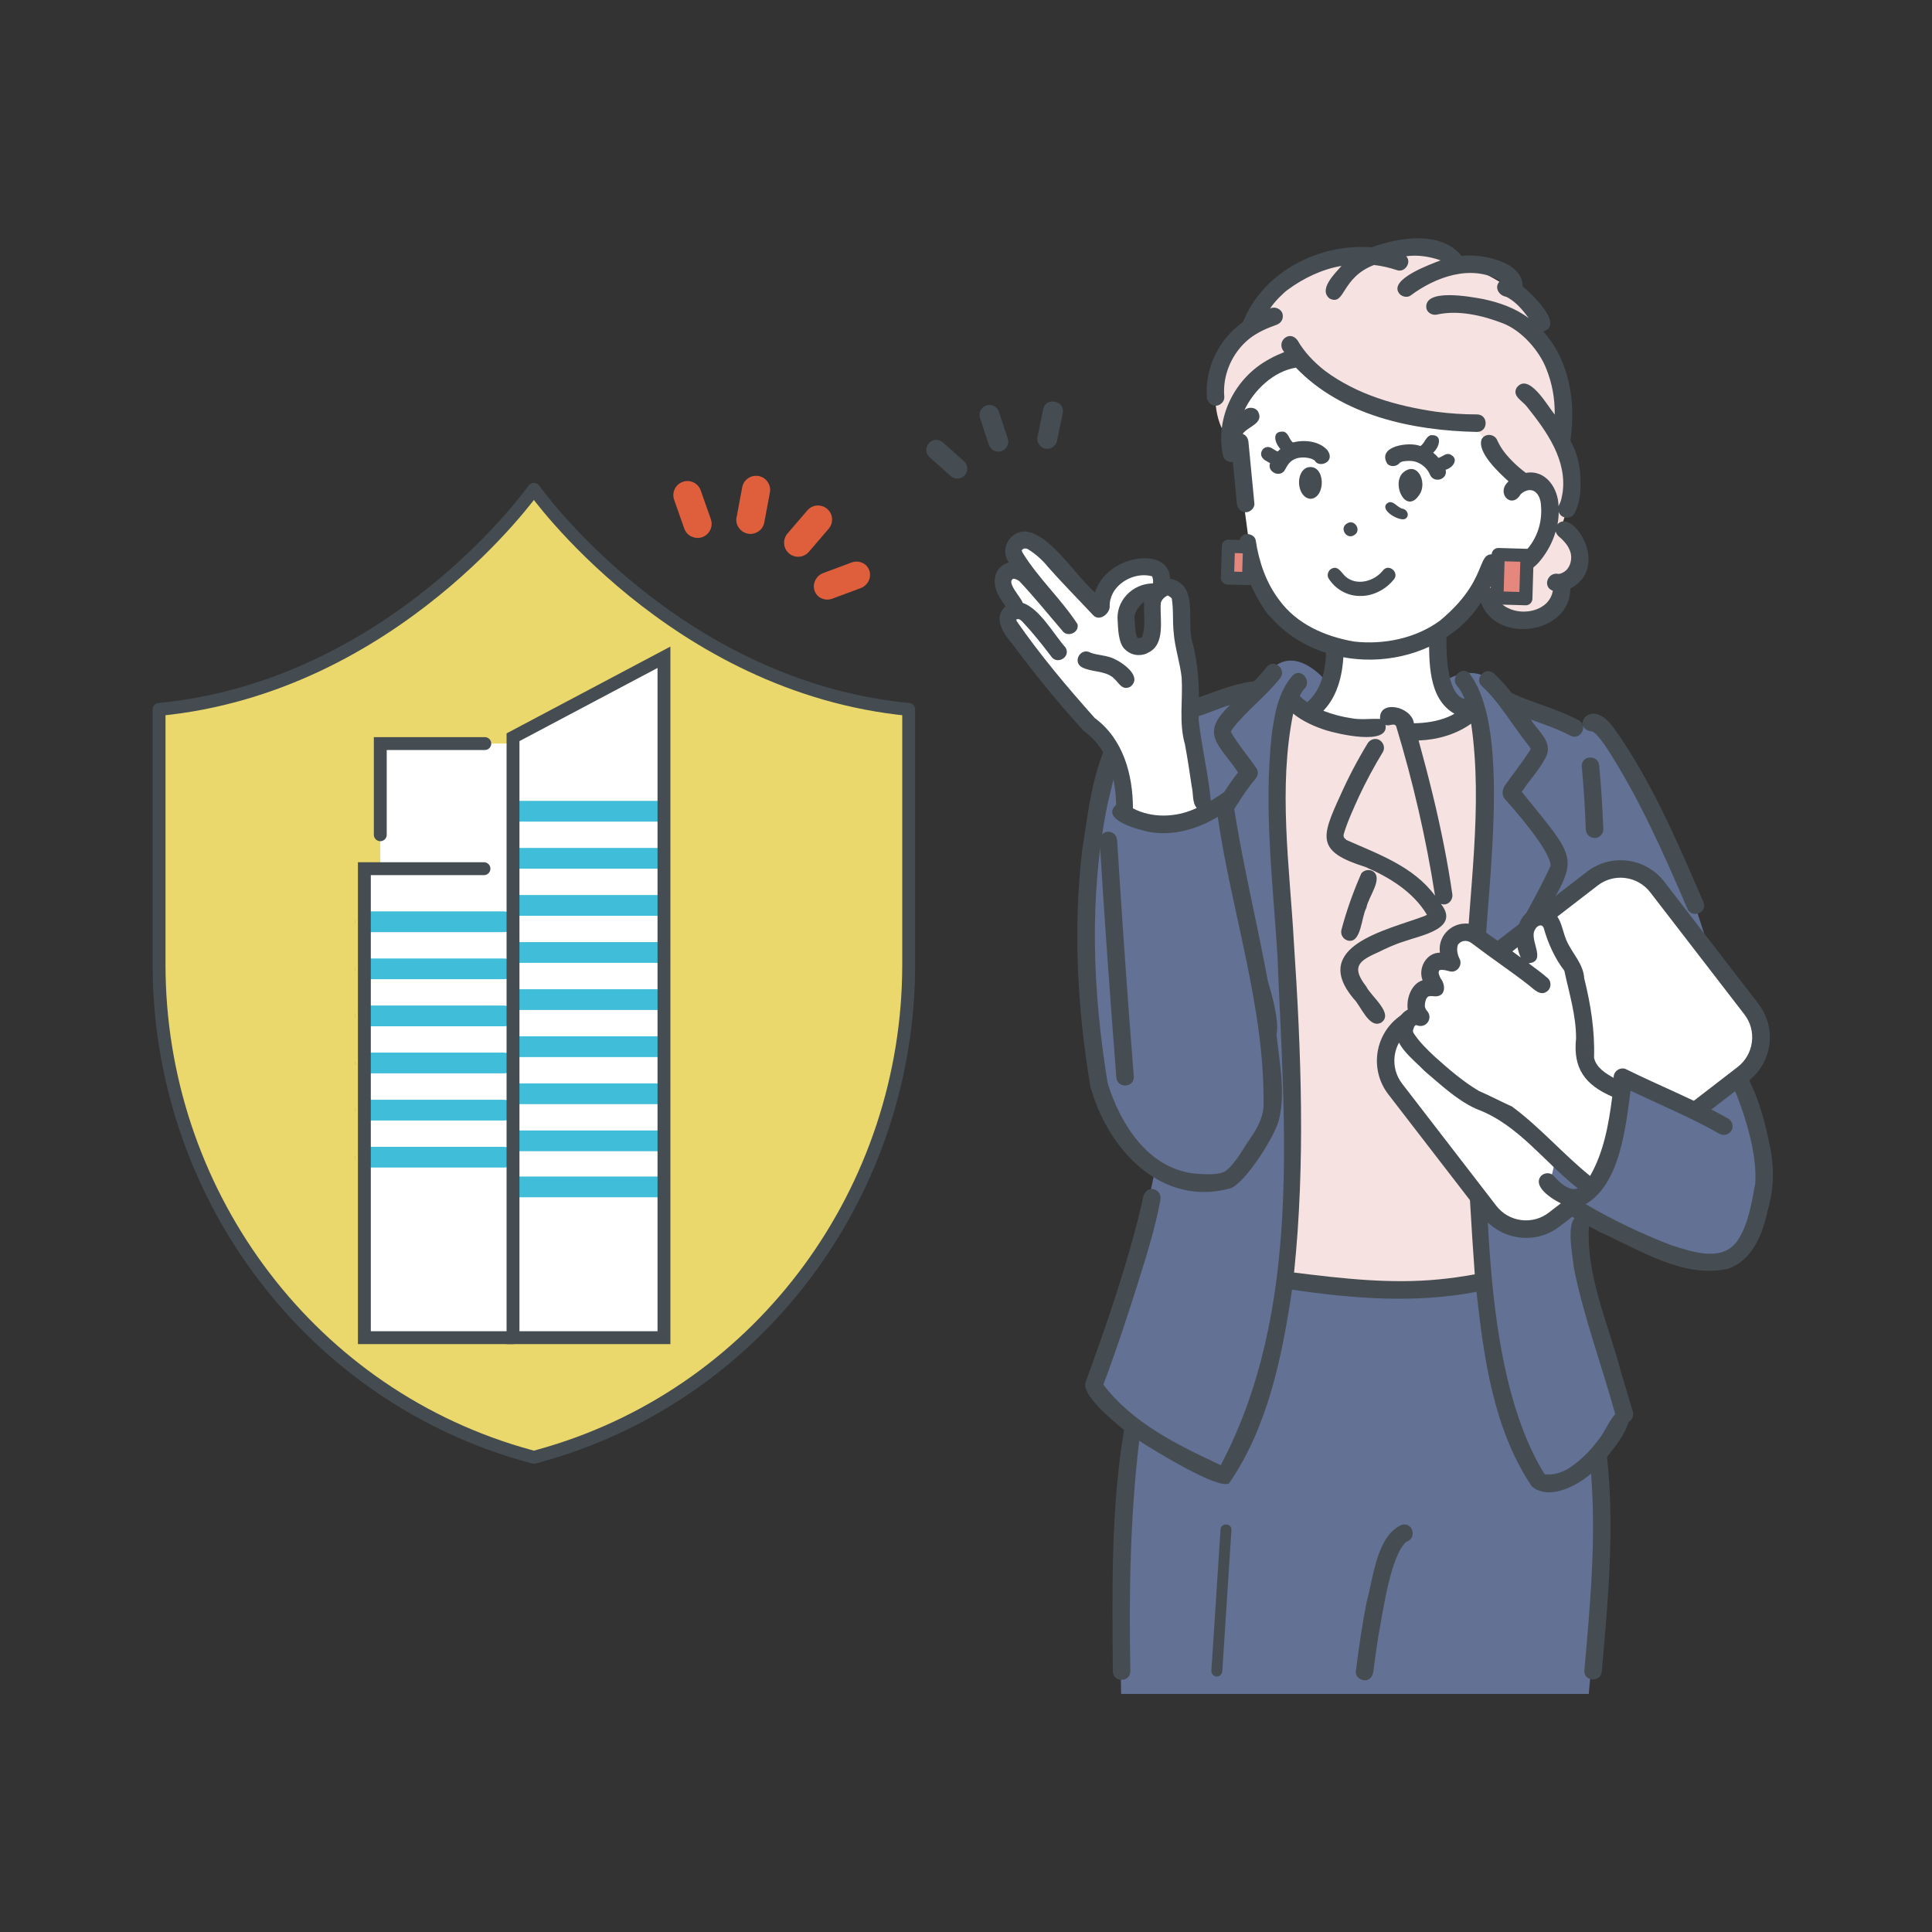 <?xml version="1.0" encoding="UTF-8"?>
<svg id="_レイヤー_1" data-name="レイヤー 1" xmlns="http://www.w3.org/2000/svg" viewBox="0 0 300 300">
  <rect x="0" y="0" width="300" height="300" fill="#333333" stroke="none"/>
  <defs>
    <style>
      .cls-1 {
        fill: #ead86c;
        stroke: #444c51;
        stroke-linejoin: round;
      }

      .cls-1, .cls-2 {
        stroke-linecap: round;
      }

      .cls-1, .cls-2, .cls-3 {
        stroke-width: 2px;
      }

      .cls-4 {
        fill: #40bdd8;
      }

      .cls-5 {
        fill: #fff;
      }

      .cls-6 {
        fill: #e6877e;
      }

      .cls-7 {
        fill: #454d52;
      }

      .cls-2, .cls-3 {
        fill: none;
        stroke: #454d52;
        stroke-miterlimit: 10;
      }

      .cls-8 {
        fill: #627194;
      }

      .cls-9 {
        fill: #f6e2e0;
      }

      .cls-10 {
        fill: #df5f3c;
      }
    </style>
  </defs>
  <g id="group">
    <g>
      <path class="cls-8" d="M246.7,263.03h-72.61c-.35-13.77-.14-28.75,1.56-40.25,4.2-28.48,5.49-26.9,5.49-26.9l59.82.3s8.41,27.04,7.96,38.63c-.24,6.33-1.3,18.48-2.22,28.22Z"/>
      <path class="cls-9" d="M199.95,108.95s3.34,3.44,13.89,3.71c0,0,2.81-3.31,5.19.38,0,0,3.97.27,10.25-3.19,0,0,2.54,6.2,1.76,14.02-.78,7.82-.58,74.82-.58,74.82,0,0-15.6,3.81-30.51,0,0,0,1.42-21.08.73-35.18-.7-14.1-3.35-48.09-.73-54.56Z"/>
      <g>
        <path class="cls-8" d="M223.26,106.38s4.98-3.87,8.41-.51l2.52,2.97,10.29,4.19,4.27-.84s13.46,21.96,14.5,28.4c.3,1.85,9.35,26.04,7.31,31.97-5.21,15.17-25.17,16.53-25.17,16.53l-.12,4.67,6.95,25.86s-6.56,13.35-12.88,10.59c0,0-8.87-11.97-8.89-31.52,0,0-2.55-37.33-1.48-47.34,1.07-10.01,2.88-36.38.3-41.5,0,0-4.04.5-6.01-3.46Z"/>
        <path class="cls-8" d="M205.61,105.44s-4.65-5.5-8.43-1.25l-2.39,2.91-14.86,3.83s.05-.73-4.05.81c-7.74,2.9-7.23,40.34-7.23,40.34,0,0,.38,12.95,2.36,17.86,1.98,4.91,8.2,12.37,8.2,12.37,0,0-2.38,13.03-9.42,32.84,0,0,5.69,8.96,20,13.63,0,0,8.79-13.62,9.46-31.61.67-17.99.33-42.73.33-42.73,0,0-2.77-38.17-1.13-43.28,0,0,6.54-1.04,7.15-5.72Z"/>
      </g>
      <path class="cls-5" d="M191.62,66.84l2.61,19.53s.37,9.68,13.03,14.56c0,0-.42,5.59-4.13,9.73,0,0,2.97,2.3,8.51,2.37,1.25.01,2.71-1.82,4.21-1.86,1.47-.04,2.63,2.01,4.29,2.2,2.29.26,5.32-.84,7.98-2.42,0,0-5.6-1.83-4.88-12.4,0,0,7.17-4.51,8.44-10.45,0,0,7.27,2.41,8.7-6.7,1.43-9.11-3.76-6.4-3.76-6.4l1.01-8.16s-9.18-17.57-26.42-16.72c-17.25.84-19.58,16.72-19.58,16.72Z"/>
      <path class="cls-9" d="M212.33,39.69s8.53-3.84,14.4.84c0,0,5.01,2.36,8.4,4.65.36.24,4.49,3.03,3.82,6.2,0,0,5.35,6.85,3.84,15.61,0,0,2.91,6.08,1.12,10.09l-1.42,4.69s4.75,2.33,2.86,5.75c-1.9,3.42-3.15,2.96-3.15,2.96,0,0,0,8.35-8.44,5.24,0,0-2.02-1.44-3.55-4.11,0,0,8.34-3.51,10.16-9.43,0,0,1.54-7.95-4.2-7.19l-7.11-8.59s-18.98-.58-27.26-10.43c0,0-5.9,1.05-8.84,5.41,0,0-1.69,7.62-1.83,7.24-.14-.38-2.57-2.21-2.42-7.76s5.54-10.43,5.54-10.43c0,0,4.73-11.91,18.07-10.74Z"/>
    </g>
    <g>
      <g>
        <path class="cls-7" d="M203.69,71.26s-.04-.02-.06-.03c.02,0,.03.02.06.03Z"/>
        <path class="cls-7" d="M197.22,71.91c-.52,1.39,1.6,2.36,2.31,1.04.15-.3.32-.58.51-.85.81-1.13,2.36-1.27,3.6-.86,0,0-.02-.01-.02-.02.04.04.18.07.08.05.16.08.36.14.47.27.63,1.18,3.29.21,1.94-1.65-1.31-1.43-3.57-1.64-5.36-1.19-.59-.47-.64-1.45-1.42-1.67-1.92-.17-1.41,1.74-.51,2.69-.15.12-.29.25-.42.39-.6-.22-1.1-.87-1.8-.66-.55.13-.9.77-.74,1.31.19.62.86.86,1.37,1.16ZM201.65,71.08s.02,0,.03,0c.14-.03.05,0-.03,0ZM201.62,71.08s.02,0,.03,0c-.01,0-.02,0-.03,0ZM200.01,72.12s-.03.04,0,0h0Z"/>
        <path class="cls-7" d="M203.02,72.58c2.83-.67,2.93,4.74.48,4.88-2.13-.17-2.44-4.19-.48-4.88Z"/>
        <path class="cls-7" d="M221.98,73.55c-.52-1.07-1.57-1.82-2.74-1.98.07,0,.15.03.01.02-.46-.07-1.46.02-1.65.13.16,0,0,0-.08.04-.05.03-.11.07-.16.1-.45.6-1.43.71-1.95.14-1.64-2.74,3.4-3.46,5.15-2.74.67-.43.81-1.42,1.58-1.68,1.95-.18,1.4,1.83.4,2.71.3.24.58.51.83.81.59-.17,1.09-.76,1.74-.57,1.52.63.58,2.09-.63,2.41.38,1.6-1.98,2.2-2.48.64.11.26,0,.03-.02-.03Z"/>
        <path class="cls-7" d="M220.42,76.79c-2.05,3.18-4.33-1.41-2.67-3.29,2.26-2.16,3.97,1.37,2.67,3.29Z"/>
        <path class="cls-7" d="M210.28,83.09c-1.18.79-2.36-1.09-1.13-1.8,1.18-.79,2.36,1.09,1.13,1.8Z"/>
        <path class="cls-7" d="M236.12,76.72s-.02.04-.03.05c.01-.02.02-.04.03-.05Z"/>
        <path class="cls-7" d="M234.04,86.71s-.03,0-.05,0c.3-.02.18.05.05,0Z"/>
        <path class="cls-7" d="M236.31,86.09s.06-.05.07-.06c-.02.02-.05.04-.07.06Z"/>
        <path class="cls-7" d="M234.84,86.72s-.02,0-.04,0c.25-.09.18,0,.04,0Z"/>
        <path class="cls-7" d="M197.11,55.75c.74-.42,1.52-.76,2.31-1.08-1.41-1.56.82-3.56,2.07-1.81,1.05,1.84,2.55,3.38,4.2,4.68,4.99,3.74,11.19,5.51,17.29,6.39,2.11.28,4.24.42,6.38.42,1.77.02,1.77,2.69,0,2.72-9.98-.19-20.99-2.52-28.13-9.98-3.46.56-6.51,3.47-8,6.6.63-.57,1.74-.49,2.16.29.87,1.77-1.63,2.25-2.43,3.39.52.19.84.66.9,1.26.31,3.18.61,6.36.92,9.55.07.71-.67,1.39-1.36,1.36-.79-.04-1.29-.6-1.36-1.36-.21-2.15-.41-4.3-.62-6.44-.64.07-1.39-.28-1.52-.97-1.3-5.96,1.86-12.16,7.18-15.01Z"/>
        <path class="cls-7" d="M187.39,61.64c.06.76.58,1.32,1.36,1.36.7.03,1.41-.65,1.36-1.36-.31-3.44,1.21-6.91,3.93-9.08,1.27-.98,2.72-1.61,4.17-2.12.72-.26,1.12-.91.95-1.67-.19-.81-1.22-1.26-1.94-.85.59-1.01,2.21-2.57,2.73-2.92,2.45-1.81,5.37-3.21,8.36-3.71-.99,1.15-3.66,3.66-1.83,5.08,2.44,1.16,1.72-3.23,6.87-5.22,1.19.13,2.33.39,3.61.81,1.21.4,2.29-1.26,1.39-2.17,1.79-.25,3.65.04,5.35.64-1.56.6-7.81,2.84-6.54,4.98.32.61,1.28.9,1.86.49,3.88-2.9,9.42-4.92,13.95-2.3-1.06.91-.27,2.33.97,2.49-.03,0-.05-.02-.07-.02,1.46.73,2.56,2.03,3.5,3.33-2.06-1.57-4.59-2.44-7.1-2.97-1.84-.33-9.26-1.75-8.78,1.46.17.73.98,1.12,1.67.95,3.31-.73,7.03.14,10.18,1.35,3.08,1.19,5.73,4.4,6.76,7.05.93,2.32,1.34,4.59,1.32,7.14-1.1-1.32-4.05-6.65-5.91-4.18-.76,1.32.92,2.05,1.58,2.94,3.08,3.84,6.35,8.38,5.52,13.57,0-.02,0-.03,0-.04-.08.48-.17.95-.35,1.4,0-.03-.22.45-.25.55-.03-2.76-1.97-5.75-5.07-5.19-1.26-.93-2.42-2.04-3.38-3.26.12.16.14.18.05.06-.43-.56-.81-1.18-1.1-1.82-.38-1.03-1.88-1.21-2.43-.22-.8,2.02,2.76,5.28,4.17,6.56-2.03,1.77.43,4.38,1.84,2.06-.09.11.04-.06.06-.1-.01.02-.02.03-.03.05.05-.04.24-.21.2-.19,1.71-1.23,2.88.15,2.96,1.87.28,2.91-.78,5.69-2.89,7.62.09-.07-.05.05-.09.08,0,0,.01-.01.02-.02-.45.34-.97.58-1.54.65.01,0,.02-.01.03-.02-.29.02-.57,0-.86-.02.02,0,.03,0,.04,0-5.89-2.45-1.39,2.17-10.39,9.64-3.77,2.77-8.75,3.77-13.34,3.25-4.46-.78-8.86-2.67-11.6-6.42-2.06-2.69-3.17-5.97-3.67-9.29-.12-.75-1.02-1.1-1.67-.95-3.09.89,2.3,11.53,4.02,12.89,8.47,9.64,25.63,8.53,32.63-2.3,2.27,6.52,13.88,4.98,13.87-2.16,6.36-3.32.31-12.57-1.99-9.98.12-.63.18-1.28.19-1.93.31,1.08,1.91,1.23,2.44.24.89-1.62,1.02-3.63.93-5.44-.05-2.05-.56-4.07-1.56-5.86.88-5.89-.11-12.42-4.22-16.95,3.35-1.01-1.88-5.93-3.2-7.01.07-3.87-6.49-5.12-9.46-4.71-3.24-3.97-9.72-2.9-14-1.34-8.17-.65-16.86,3.81-19.96,11.6-3.7,2.59-5.95,7.14-5.6,11.66ZM237.49,76.07c.06,0,.07,0,0,0h0ZM236.8,76.25c.06-.02.12-.04,0,0h0ZM235.63,86.51c-.05.03-.1.05-.14.05,0,0,.09-.03.14-.05ZM241.57,82.55c.1.34.33.65.62.87.25.16,1.2,1.14,1.43,1.75.73,1.32.23,2.94-.61,3.53-.28.21-.67.4-1,.42-1.68-.37-2.56,2-.89,2.61-.52,3.09-4.53,3.95-6.99,2.67-2.08-.92-1.13-2.81-2.76-3.13.39-.72.74-1.45,1.05-2.2,2.44.97,5.21-.04,6.79-2.07,1.08-1.33,1.88-2.84,2.35-4.46ZM242.58,73.06c0,.07.02.2,0,0h0Z"/>
        <path class="cls-7" d="M242.62,76.64c0-.09.01-.12.01-.1,0,.03,0,.07-.01.1Z"/>
        <path class="cls-7" d="M233.87,46.05c-.12-.04-.16-.06-.15-.05.05.02.1.03.15.05Z"/>
        <path class="cls-7" d="M218.2,80.57c-.84.44-3.97-1.29-2.86-2.37.87-.75,1.57.57,2.4.78.79.11,1.22,1.13.46,1.59Z"/>
        <path class="cls-7" d="M216.37,90.06c1.01-1.02-.58-2.59-1.56-1.56-1.32,1.74-4.09,2.56-5.86,1.04-.66-.57-1.18-1.82-2.23-1.21-.49.28-.74,1.02-.4,1.51,1.04,1.65,2.87,2.7,4.83,2.7,1.96.06,3.98-.96,5.21-2.48ZM210.7,90.3s-.04,0,0,0h0Z"/>
      </g>
      <g>
        <rect class="cls-6" x="232.54" y="86.18" width="4.48" height="6.73" transform="translate(466.8 186.03) rotate(-178.29)"/>
        <path class="cls-7" d="M236.9,93.99l-4.48-.13c-.56-.02-1.01-.49-.99-1.05l.2-6.73c0-.27.12-.53.32-.71.2-.19.46-.28.73-.28l4.48.13c.27,0,.53.12.71.32s.28.46.28.73l-.2,6.73c-.02.55-.47.99-1.02.99-.01,0-.02,0-.03,0ZM233.63,87.16l-.14,4.69,2.44.07.14-4.69-2.45-.07Z"/>
      </g>
      <g>
        <rect class="cls-6" x="190.67" y="84.88" width="3.28" height="4.92" transform="translate(381.94 180.36) rotate(-178.29)"/>
        <path class="cls-7" d="M193.85,90.86l-3.28-.1c-.56-.02-1.01-.49-.99-1.05l.15-4.92c0-.27.12-.53.32-.71s.46-.29.73-.28l3.28.1c.56.02,1.01.49.99,1.05l-.15,4.92c0,.27-.12.53-.32.71-.19.18-.44.28-.7.28,0,0-.02,0-.03,0ZM191.74,85.88l-.09,2.88,1.24.04.09-2.88-1.24-.04Z"/>
      </g>
      <g>
        <path class="cls-7" d="M212.23,248.69c1.03-3.71,1.53-10.22,5.44-11.92,1.71-.47,2.42,2.1.72,2.62-2.46,2.11-3.63,10.79-4.35,14.6-.3,1.91-.55,3.7-.79,5.57-.09.7-.56,1.39-1.36,1.36-.66-.03-1.45-.6-1.36-1.36.45-3.63.98-7.27,1.69-10.86Z"/>
        <path class="cls-7" d="M211.31,135.77c.29-.65,1.29-.85,1.86-.49,1.71,1.09-.74,4.03-1,5.69-.8,1.38-.76,5.64-2.92,5.07-.71-.23-1.14-.94-.95-1.67.78-2.94,1.8-5.81,3.02-8.6Z"/>
        <path class="cls-7" d="M247.33,113.61s-.02,0-.04,0c0,0,0,0,.01,0,0,0,.02,0,.02.01Z"/>
        <path class="cls-7" d="M249.14,115.62c-.54-.72-1.07-1.5-1.81-2.01.02,0,.02,0,0-.02,0,0-.02,0-.03,0-.03-.02-.16-.08-.14-.08-.03-.02-.06-.03-.08-.05.1.08.16.12.21.13-3.57-.32-.36-5.75,3.35-.48,5.9,8.29,9.9,17.81,13.93,27.11.47,1.7-2.09,2.42-2.62.72-3.74-8.68-7.6-17.43-12.81-25.33Z"/>
        <path class="cls-7" d="M174.55,222.03c-2.08,12.3-1.84,25.02-1.75,37.49.04,1.78,2.7,1.76,2.72,0-.22-11.94-.05-23.93,1.38-35.8,2.03,1.32,12.18,7.62,13.94,6.62,6.03-8.73,8.25-19.72,9.79-30.08,9.47,1.39,19.17,2.16,28.64.33,1.15,10.39,2.65,21.35,8.59,30.22,2.63,2.21,6.96-.03,9.2-1.99.8,10.22-.14,20.46-1.05,30.64,0,1.77,2.67,1.77,2.72,0,.99-11.03,1.99-22.16.81-33.21,1.27-1.67,2.73-3.42,3.35-5.44.54-.29.84-.98.67-1.56-.64-2.16-1.29-4.31-1.93-6.47-1.96-7.44-5.42-14.81-4.89-22.64.07-.76-.68-1.33-1.36-1.36-2.54.01-1.13,6.43-.99,8.12,1.56,7.7,4.33,15.11,6.42,22.68-1.13,1.28-1.72,3.04-2.89,4.35-1.29,1.77-3.69,3.95-5.28,4.56-.89.37-1.84.55-2.8.43-10.4-16.9-8.69-47.18-9.68-67.04.38,1.49,2.69,1.2,2.67-.34.03-1.48.2-2.96.52-4.41.89-4.18,2.73-8.08,4.75-11.82,6.96-12.71,7.81-10.46-1.8-22.35,1.28-1.99,3.07-3.73,3.97-5.93.54-2.17-1.56-3.61-2.56-5.3,2.05.76,4.15,1.45,6.09,2.48,1.55.86,2.89-1.44,1.37-2.35-2.98-1.58-6.26-2.48-9.37-3.77-.36-.15-.71-.33-1.07-.47-.83-1.07-1.72-2.09-2.72-3.01-1.25-1.24-3.18.7-1.92,1.92.99.9,1.88,1.94,2.69,2.99,1.54,2.02,2.92,4.16,4.5,6.15,0,0,.13.18.14.18.12.2.32.36.2.61-1.22,1.88-2.65,3.68-3.95,5.53-.38.64-.55,1.51.03,2.11,1.75,1.95,7.01,7.99,7.08,10.33-3.85,8.52-10.17,16.46-10.61,26.19-.92-13.93,5.76-45.81-1.98-56.02-1.17-1.31-3.08.62-1.92,1.92.5.58.86,1.28,1.16,1.99-.16-.03-.37-.06-.46-.14.48.22-.25-.13-.32-.21-.11-.05-.75-.8-.42-.4-.89-1.14-1.16-2.7-1.4-4.1-.22-1.69-.25-3.42-.22-5.12-.03-1.77-2.69-1.77-2.72,0,.03,4.17-.17,9.94,3.96,12.29-.3.17-.69.36-.99.49-1.68.7-3.5.96-5.31.99-.35-2.65-5.49-3.72-5.25-.67-1.44-.08-3.01.17-4.44-.11-1.5-.22-2.97-.61-4.37-1.16,2.39-2.49,3.09-6.08,3.15-9.43.02-.76-.64-1.33-1.36-1.36-.74-.03-1.34.65-1.36,1.36-.04,2.9-.63,6.11-2.94,8.09-.43-.28-.81-.6-1.16-.97.19-.37.41-.76.68-1.07.02-.02,0,0-.11.12,1.51-1.21-.33-3.6-1.7-2.18-2.22,2.52-2.8,6.05-3.23,9.27-1.23,11.35.18,22.78.9,34.12,1.04,26.35,3.9,55.06-8.8,79.19-6.65-3.1-13.71-6.53-18.23-12.51,1.96-5.21,3.71-10.51,5.38-15.82,1.32-4.21,2.67-8.47,3.47-12.82.14-.75-.2-1.43-.95-1.67-1.28-.34-1.79.91-1.87,1.95-2.23,9.51-5.43,18.79-8.78,27.96-.76,2.02,4.48,6.21,5.98,7.45ZM204.96,106.23s.01-.03,0,0h0ZM200.94,197.62c1.77-17.05,1.11-34.28-.03-51.36-.66-11.72-2.45-23.84-.11-35.45,1.5,1.21,3.35,2.03,5.15,2.6,1.7.53,9.81,2.46,9.19-.86.52.3,1.25-.34,1.64.17,2.62,8.62,4.66,17.45,6.05,26.36-3.38-4.57-8.84-6.46-13.81-8.67.13.08-.3-.36-.23-.22-.13-.17-.18-.36-.16-.57.44-1.65,1.55-4.11,2.43-6.03,1.1-2.33,2.32-4.6,3.66-6.8.4-.65.12-1.47-.49-1.86-.62-.4-1.49-.12-1.86.49-1.6,2.63-3.03,5.36-4.28,8.17-2.98,6.49-3.68,8.65,3.92,11.03,3.72,1.59,7.44,3.87,9.57,7.43-.11.07-.4.19-.47.22-5.72,2.15-17.75,4.62-10.94,12.79,1.14,1.08,2.39,4.7,4.27,3.75,2.1-1.37-1.58-4.13-2.28-5.61-2.27-2.94-1.36-3.93,1.73-5.28,1.36-.67,2.73-1.31,4.18-1.75,2.57-.94,8.73-1.96,5.67-5.82,1.07.4,1.97-.6,1.76-1.62-.35-2.38-.76-4.76-1.22-7.12-1.09-5.6-2.48-11.13-4-16.63,2.89-.1,5.81-.93,8.16-2.61,1.9,13.03-.42,26.2-.84,39.25-.45,15.42.3,30.88,1.4,46.26-1.9.34-3.66.6-5.56.78-7.54.74-15.02-.13-22.5-1.06ZM222.07,141.76s0,0,0,0c.02,0,.03-.01.05-.01-.02,0-.03.01-.05.02ZM221.95,141.84s.06-.06.13-.08c0,0,0,0,0,0-.04.02-.08.04-.12.08ZM222.1,141.73c.04-.06.03-.04,0,0h0ZM211.12,149.71s.02-.04.05-.07c-.02.02-.03.04-.05.07Z"/>
        <path class="cls-7" d="M248.33,118.95c.3,3.27.51,6.54.63,9.82.03.71-.64,1.39-1.36,1.36-.76-.03-1.33-.6-1.36-1.36-.12-3.28-.33-6.55-.63-9.82,0-1.77,2.66-1.77,2.72,0Z"/>
        <path class="cls-7" d="M189.52,237.54c0-1.09,1.71-1.1,1.7,0-.47,7.31-.94,14.63-1.42,21.94-.03.46-.37.85-.85.85-.44,0-.88-.39-.85-.85.47-7.31.94-14.63,1.42-21.94Z"/>
        <path class="cls-7" d="M169.38,168.95c.48,1.72,3.05.97,2.62-.72-2.34-14.33-2.94-28.96-.04-43.28,1.15-4.57,1.89-10.03,5.87-13.05-.05.04.46-.09.39-.11.27-.04.54.02.77.19.73.49,1.78-.02,2-.81.44,2.58,8.21-1.34,10-1.67-4.85,4.55-1.59,6.14,1.26,10.45-1.77,2.16-3.12,4.67-4.48,7.09-.95,1.96-2.61,3.7-2.83,5.93.38,3.9,3.56,7.31,5.15,10.85,2.45,4.51,4.7,9.24,5.35,14.38.28,1.28-.37,3.53,1.51,3.66,3.16.08-.06-9.55-.69-11.3-1.63-4.3-3.91-8.31-6.16-12.31-.84-1.61-1.98-3.12-2.45-4.89-.01-.17-.02-.34,0-.47,2.17-4.17,4.42-8.48,7.43-12.13.27-.43.33-1.02.04-1.42-1.28-1.93-2.89-3.7-4-5.72-.01-.04.37-.6.29-.49,2.17-2.81,5.07-4.93,7.28-7.72,1.21-1.3-.68-3.18-1.92-1.92-.64.8-1.32,1.56-2.04,2.29-4.42.52-8.45,2.88-12.83,3.69-.51.1-.84.54-.94,1.02-.3-1.03-1.54-1.4-2.51-1.43-2.31-.05-3.71,1.79-4.92,3.47-3.81,5.68-4.44,12.94-5.5,19.56-1.42,12.26-.73,24.71,1.32,36.86ZM195.41,157.95c0,.07,0,.04,0,0h0ZM194.1,121.96c.04-.05.12-.15,0,0h0ZM171.25,163.41s0-.04,0,0h0Z"/>
      </g>
    </g>
    <g>
      <path class="cls-5" d="M256.3,136.35s-4.48-2.75-7.17-1.18c-2.7,1.57-29.84,22.48-29.84,22.48,0,0-6.83,4.79-2.54,11.36,4.29,6.57,16.86,21.33,16.86,21.33,0,0,2.15,1.84,5.79-.13,3.65-1.96,31.91-24.63,31.91-24.63,0,0,4.53-3.96-.24-10.25-4.77-6.3-14.77-18.97-14.77-18.97Z"/>
      <path class="cls-7" d="M235.87,192.14c-2.26-.29-4.28-1.45-5.67-3.25l-14.62-18.96c-2.88-3.73-2.18-9.1,1.55-11.98l29.31-22.6c3.73-2.88,9.1-2.18,11.98,1.55l14.62,18.96c1.39,1.81,2,4.05,1.71,6.31-.29,2.26-1.45,4.28-3.25,5.67l-29.31,22.6c-1.51,1.16-3.32,1.78-5.2,1.78-.37,0-.74-.02-1.11-.07ZM248.09,137.5l-29.31,22.6c-2.54,1.96-3.02,5.62-1.06,8.17l14.62,18.96c.95,1.23,2.32,2.02,3.86,2.22,1.54.2,3.07-.21,4.3-1.16l29.31-22.6c1.23-.95,2.02-2.32,2.22-3.87.2-1.54-.21-3.07-1.16-4.3l-14.62-18.96c-.95-1.23-2.32-2.02-3.86-2.22-.25-.03-.51-.05-.76-.05-1.28,0-2.51.42-3.54,1.21Z"/>
    </g>
    <g>
      <g>
        <path class="cls-8" d="M252.55,167.54l12.97,6.11,5.26-2.8,3.76,10.95s-.56,16.44-9.75,14.38c-9.19-2.05-22.64-10.19-22.64-10.19l-1.52-2.07.96-4.13,6.01,4.77s3.52-11.15,4.96-17Z"/>
        <path class="cls-5" d="M251.8,169.16s-4.86-.98-5.19-3.47c-.33-2.49-.69-7.31-.69-7.31l-1.61-7.68-3.69-7.69s-2.43-3.24-3.82.57l.4,4.48s-1.23,2.24-1.23,1.91-7.25-5.24-7.25-5.24c0,0-4.53.44-3.53,4.2,0,0-5.09.21-2.59,3.82,0,0-4.11.93-2.71,4.23,0,0-3.75,2.25-1.28,4.57,2.46,2.32,3.58,6.13,15.01,10.84l13.97,12.17s3.56-2.25,4.21-15.39Z"/>
      </g>
      <g>
        <path class="cls-7" d="M221.28,156.38s.01.04,0,0h0Z"/>
        <path class="cls-7" d="M221.83,154.73s.06-.01,0,0h0Z"/>
        <path class="cls-7" d="M221.19,166.29c2.48,2.1,4.91,4.43,7.87,5.82.02,0,.38.16.38.16,6.34,2.4,10.34,8.17,15.55,12.24,0,0,0,0-.01.01,0,0,.01,0,.02,0,0,0,0,0,0,0h0s-.03.02-.04.03c0,0,.02-.01.02-.02-.24.09-.49.11-.74.1.01,0,.03.01.04.02-.04-.03-.3-.02-.19-.04-1.18-.25-2.07-1.18-2.86-2.04-.51-.56-1.4-.48-1.92,0-1.56,1.79,2.28,4.04,3.68,4.54-.47,1.68,4.1,3.33,5.37,4.18,6.14,2.71,12.89,7.23,19.85,5.75,3.88-1.24,5.47-5.37,6.26-9.02.98-3.32,1.09-6.81.32-10.18-.64-3.38-1.6-6.81-3.09-9.92-.33-.68-1.25-.81-1.86-.49-1.06.58-.57,1.8-.15,2.62,1.36,3.53,3.21,9.27,2.85,13.8-.57,3.01-1.05,6.32-2.79,8.87-2.46,3.35-7.03,1.63-10.31.61-4.52-1.75-9.02-3.88-13.22-6.35,5.35-3.12,6.22-11.99,6.97-17.61,4.62,2.19,9.35,4.15,13.8,6.68.66.38,1.46.14,1.86-.49.39-.61.13-1.51-.49-1.86-5.08-2.89-10.51-5.03-15.74-7.61-.93-.55-2.13.21-2.05,1.28-1.28-.71-2.72-1.6-3.05-3.13.14-4.16-.51-8.26-1.52-12.31-.14-2.33-1.91-3.91-2.78-5.95-.7-1.61-.76-3.77-2.55-4.64-4.7-1.64-6.13,3.87-4.53,7.34-1.61-1.2-3.24-2.38-4.9-3.51-1.1-.88-2.18-1.8-3.67-1.76-2.4,0-4.33,2.1-3.98,4.52-2.1,0-3.44,2.39-2.69,4.29-1.75.53-2.56,2.84-2.3,4.56-.81.37-1.29,1.13-1.61,1.92-1.23,3.19,2.28,5.59,4.21,7.6ZM272.51,184.05s0-.07.02-.14c0,.01,0,.09-.02.14ZM226.6,146.47c.12-.11.05-.03,0,0h0ZM238.18,145.01c-.01.16,0,.07,0,0h0ZM239.47,143.75s-.02-.02,0,0h0ZM219.51,160.42c-.09-.11-.12-.34-.1-.44.12-.28.16-.84.56-.79,1.49.62,2.69-1.16,1.54-2.31-.13-.17-.21-.38-.27-.58.01.04.02.06.03.08-.08-.41.1-1.5.55-1.65-.02,0-.05.01-.1.02.28-.09.56-.1.85-.06,1.89.25,2.03-1.62,1.1-2.82-.14-.33-.46-.89-.14-1.21,0,0,.01-.01.02-.02.51-.12,1.04.05,1.53.18,1.15.33,2.12-.98,1.53-2-.31-.64-.48-1.49-.2-2.17.66-.76,1.57-.7,2.33-.03,2.61,1.99,6.4,4.58,8.47,6.22.91.66,2,2.05,3.15.99.52-.47.54-1.45,0-1.92-.95-.83-1.98-1.58-2.99-2.33,2.91-.3.02-3.63.97-5.2,0,.01.09-.15.15-.25.19-.29.72-.62,1.05-.31.1.22-.03-.09.04.05.03.07.08.14.12.2.65,2.36,1.77,4.82,3.21,6.66.74,3.47,1.84,6.96,1.82,10.53-.49,4.65,1.39,7.2,5.62,9.03-.54,4.21-1.3,8.58-3.44,12.31-4.2-3.39-7.77-7.57-12.13-10.78-1.73-.78-3.42-1.68-5.16-2.43-2.49-1.48-4.69-3.4-6.84-5.32-1.18-1.1-2.41-2.31-3.28-3.65ZM226.58,148.77s-.03-.06-.04-.1c.01.03.03.06.04.1Z"/>
        <path class="cls-7" d="M244.08,184.59s.1,0,.16.02c-.05,0-.1-.02-.16-.02Z"/>
      </g>
    </g>
    <g>
      <g>
        <path class="cls-8" d="M174.17,126.39s9.11,3.52,15.94-1.55c0,0,7.52,34.31,7.46,42.39l-22.92-4.1-.49-36.74Z"/>
        <path class="cls-5" d="M187.12,125.98l-3.01-14.49s1.58-4.67.56-7.48c-1.02-2.81-1.45-11.3-1.45-11.3,0,0-2.31-3.5-4.21.28l-.68,6.1s-1.89,3.03-3.47.13c-1.58-2.9-.53-5.94,1.28-6.63,1.81-.69,3.96-1,4.16-2.32.2-1.32-1.16-3.89-5.09-2.22-3.93,1.67-4.94,5.31-4.94,5.31l-9.73-9.43s-4.18-1.82-2.82,3.08c0,0-3.76,1.93-1.69,5.4l1.49,2.24s-2.47.23-.71,2.91c1.76,2.68,11.5,14.74,12.67,15.52,1.17.78,3.71,4.07,4.22,5.87.5,1.8.96,8.11.96,8.11,0,0,5.64,3.45,12.47-1.08Z"/>
      </g>
      <g>
        <path class="cls-7" d="M190.38,181.81c.07-.06.1-.09.1-.08-.03.03-.07.06-.1.08Z"/>
        <path class="cls-7" d="M176.58,99s-.02-.02-.03-.03c.01,0,.03.02.03.03Z"/>
        <path class="cls-7" d="M178.91,89.51s.02.09.05.14c-.02-.01-.04-.1-.05-.14Z"/>
        <path class="cls-7" d="M180.27,93.73s0-.01,0-.02c.01-.03.02-.07.03-.1,0,.06-.02.09-.02.11Z"/>
        <path class="cls-7" d="M156.15,94.16c-2.06,1.73-.26,4.36,1.1,5.91,3.48,4.65,7.14,9.2,11.08,13.47,3.64,2.6,4.92,7.12,4.98,11.42-2.5,2.33,3.46,3.87,5.06,4.21,3.73.69,7.52-.41,10.72-2.33,2.18,15.01,7.36,29.76,7.11,45.03-.16,2.17-1.4,3.97-2.6,5.71-.97,1.5-1.88,3.09-3.26,4.25.01-.01.02-.02.04-.03-1.27.79-3.61.51-5.09.41-7.1-.92-11.32-7.69-13.29-13.99-.52-1.7-3.08-.98-2.62.72,2.71,9.59,11,18.56,21.74,15.57,2.37-.98,6.92-8.18,7.49-10.7.86-3.55.31-7.32-.12-10.89-1.46-12.7-4.94-25.05-6.9-37.67,1.76-.81.61-3.44-1.13-2.51-.8.55-1.6,1.1-2.44,1.6-.41-4.24-1.45-8.42-1.9-12.63.14-4.12.09-8.19-1.03-12.19-.87-3.2,1.11-8.74-3.41-9.67-.1-3.51-4.36-3.63-6.86-2.61-2.19.81-4.07,2.47-4.79,4.75-3.05-2.64-6.83-8.93-10.71-9.46-2.53-.13-4.14,2.74-2.67,4.81-.75.19-1.44.69-1.81,1.38-1.02,1.91.17,3.92,1.31,5.43ZM189.94,182.09s-.09.05-.12.05c.05-.02.09-.04.12-.05ZM157.14,89.97s0,0,0,0c.02-.08.01-.05,0,0ZM157.13,89.99s0-.01,0-.02c0,0,0,0,0,0,0,0,0,.01,0,.02ZM158.8,85.33s.02-.02,0,0h0ZM162.04,83.81c-.05-.04-.03-.02,0,0h0ZM176.83,89.36c.07-.02.05-.01,0,0h0ZM176.76,89.38s-.06,0-.07,0c0,0,.03,0,.07,0ZM178.37,89.38c-.05,0-.08-.01,0,0h0ZM177.65,93.51c-.1,1.76.29,3.63-.28,5.31-.03.05-.05.1-.08.14-.14.06-.28.13-.44.16-.12-.03-.22-.09-.3-.17,0,0,0,0,.01,0-.39-.98-.28-2.11-.41-3.15.1-.81.67-1.62,1.24-2.16.09-.05.17-.12.27-.15ZM176.14,95.74c0-.13,0-.06,0,0h0ZM176.15,96.05c-.04-.36,0-.12,0,0h0ZM176.55,98.98s-.01-.01-.01-.02c0,0,0,.01.01.02ZM176.91,99.14s0,0,0,0c-.01.01-.04.02-.08,0,.01,0,.03,0,.04,0,0,0-.01,0-.02,0,.04,0,.07-.02.05,0,0,0,0,0,0,0ZM176.83,99.14s-.03-.02-.05-.02c.02,0,.04.01.07.02,0,0-.01,0-.01,0,0,0,0,0,0,0ZM176.76,99.11s.02.01.06.03c0,0,0,0,0,0-.08-.02-.17-.06-.06-.03ZM181.44,92.43s-.03,0-.04,0c.05-.03.06-.02.04,0ZM181.37,92.46s-.01,0-.02,0c0,0,.01,0,.02,0ZM181.43,92.43s-.05.02-.08.03c0,0,0,0,.01,0,.02,0,.04-.01.07-.02ZM181.36,92.47c.1.01.06.02,0,0h0ZM181.28,92.47c-.07,0-.06,0,0,0h0ZM177.6,93.52s.04-.03.06-.03c0,0,0,0,0,0-.02,0-.04.02-.06.03ZM179.06,90.01c.02.07.03.13.02.14,0,0-.01-.09-.02-.14ZM179.21,90.56s-.03.01-.06.02c.03-.02.06-.03.06-.02ZM181.95,92.9s-.02-.03,0,0h0ZM157.85,96.25s0-.07,0-.09c.1-.02.32-.03.13-.03.06,0,.12,0,.18,0,.21.04.4.21.56.36,1.6,1.7,3.06,3.53,4.47,5.39.92,1.45,3.14.15,2.27-1.33-1.88-2.11-3.99-6.03-6.66-6.94-.16-.76-2.69-3.29-1.41-3.75.22,0,.68.2.91.4,2.17,2.27,5,5.77,6.62,7.63.75,1.18,2.73.38,2.39-.98-2.52-3.88-6.11-7.14-8.55-11.13,0,0,0,.01.01.02-.05-.11-.08-.23-.11-.35,0,.02,0,.03,0,.04,0,.02,0,0,0-.02-.03.19-.04.08-.02,0,0,0,.01-.01.02-.02,0,0,0,0,0,0,0,0-.01.02-.02.02,0-.02.01-.03.02-.04,0,0,0,0,0,0,0,0,0,0,0,0,0,0,0,0,0,0,0-.04,0-.11,0-.12,0,.05,0,.08,0,.12,0,0,0,0,0,0,0,0,0,0,0,0,0,0,0,0,0,0,0,0,0,0,0,0,0,0,0,0,0,0,.21-.2.28-.26.56-.29-.25.04.25.08.07.02.09.03.24.08.25.07,1.21.74,2.29,1.68,3.18,2.79,2.27,2.57,4.69,5.01,7.03,7.51.97,1.02,2.53-.19,2.57-1.34-.06-.71.16-1.43.47-2.06,1.11-2.08,3.84-3.27,6.11-2.64,0,0,0,0,0,0,0,0,0,0,0,0,0,0,0,0,0,0,.01.06.09.15.04.14.1.25.16.66.08.96-3.16.03-5.84,2.72-5.46,5.95.05.7.03,3.46,1.2,4.36,1.28,1.2,2.92.84,3.52.45,2.76-1.31,1.8-5.16,1.96-7.63,0,.02-.01.02-.01.02,0-.01,0-.02.01-.04,0,0,0,0-.01.03.08-.56.57-1.02,1.08-1.27.1.03.4.25.43.26.07.07.14.12.21.2.29,1.75.11,3.56.3,5.32.17,2.31,1.01,4.75,1.24,7.01.2,3.45-.46,6.96.51,10.34.4,2.16.73,4.34,1.05,6.52.28,1.15.04,2.48.78,3.35-.06.04-.61.26-.33.15-3,1.34-6.65,1.44-9.58-.09,0-5.25-1.52-10.78-5.92-14.02-4.29-4.8-8.49-9.79-12.15-15.08.02.05-.02-.19-.04-.2ZM157.09,90.59s0,.03,0,0h0ZM157.86,96.11s.03-.04,0,0c0,0,0,0,0,0ZM157.86,96.16s0,0,0-.01c.04,0,.08-.01,0,.01ZM157.85,96.15s0,0,0,0c-.07.1-.07.01,0,0Z"/>
        <path class="cls-7" d="M158.68,85.47s0,0,0,.01c0,0,0,0,0-.01Z"/>
        <polygon class="cls-7" points="158.67 85.45 158.68 85.44 158.68 85.45 158.67 85.45"/>
        <polygon class="cls-7" points="158.68 85.44 158.68 85.44 158.68 85.44 158.68 85.44"/>
        <path class="cls-7" d="M158.68,85.47s0-.01,0-.02c0,0,0,0,0,0,0,0,0,0,0,0,0,0,0,0,0,0,0,0,0,0,0,0,0,0,0,0,0,0,0,0,0,0,0,0,0,0,0,0,0,0,0,0,0,0,0,0,0,.01,0,.02,0,.03Z"/>
        <polygon class="cls-7" points="158.68 85.44 158.68 85.44 158.68 85.44 158.68 85.44 158.68 85.44"/>
        <path class="cls-7" d="M158.68,85.46s0,.01,0,.02c0,0,0-.01,0-.02,0,0,0,0,0,0,0,0,0,0,0,0Z"/>
        <polygon class="cls-7" points="158.68 85.45 158.68 85.45 158.68 85.45 158.68 85.45"/>
        <path class="cls-7" d="M158.86,85.93s-.05-.08-.06-.13c.11.15.1.18.06.13Z"/>
        <path class="cls-7" d="M172.82,105.21s-.03-.02-.03-.03c.01,0,.01.01.03.03Z"/>
        <path class="cls-7" d="M169.31,101.34c1.17.43,2.46.4,3.61.92,1.43.64,4.56,2.81,2.6,4.38-1.35.68-1.8-.72-2.7-1.43.08.06.1.07-.03-.04,0,0,0,0,0,0-1.39-1.07-3.28-.77-4.81-1.57-1.48-.86-.18-3.09,1.33-2.27Z"/>
        <path class="cls-7" d="M172.11,129.15c.77.03,1.31.6,1.36,1.36.59,9.44,1.23,18.89,1.94,28.32.21,2.8.43,5.6.65,8.4,0,1.76-2.67,1.78-2.72,0-.96-12.23-1.83-24.48-2.59-36.72-.04-.71.66-1.39,1.36-1.36Z"/>
      </g>
    </g>
    <g>
      <path class="cls-7" d="M144.23,68.83c-.57.64-.51,1.62.13,2.18l3.27,2.91c.64.57,1.62.51,2.18-.13.57-.64.51-1.62-.13-2.18l-3.27-2.91c-.64-.57-1.62-.51-2.18.13Z"/>
      <path class="cls-7" d="M165.02,64.17c.44-1.96-2.65-2.6-3.03-.63,0,0-.89,4.29-.89,4.29-.19.81.38,1.68,1.2,1.83.81.18,1.67-.38,1.83-1.2l.89-4.29Z"/>
      <path class="cls-7" d="M153.16,62.96c-.81.27-1.25,1.14-.98,1.95l1.37,4.16c.27.81,1.14,1.25,1.95.98.8-.25,1.26-1.17.98-1.95,0,0-1.37-4.16-1.37-4.16-.27-.81-1.14-1.25-1.95-.98Z"/>
    </g>
  </g>
  <g>
    <path class="cls-10" d="M107.36,83.31h.02c.53.26,1.12.29,1.67.1h0c.22-.08.42-.19.6-.33.27-.21.49-.48.64-.79.25-.53.28-1.12.09-1.67l-1.57-4.46c-.4-1.14-1.65-1.74-2.79-1.34-1.14.4-1.74,1.65-1.34,2.79l1.57,4.46c.19.54.58.98,1.1,1.24Z"/>
    <path class="cls-10" d="M134.99,88.6c-.17-.52-.54-.94-1.03-1.18h-.02c-.52-.26-1.13-.28-1.69-.08l-4.41,1.64c-.54.2-.97.59-1.23,1.1-.26.52-.31,1.1-.13,1.63.17.52.54.94,1.03,1.18h.02c.52.26,1.13.28,1.69.08l4.41-1.64c.21-.08.41-.19.59-.32.75-.57,1.06-1.54.78-2.41Z"/>
    <path class="cls-10" d="M122.51,85.93c.14.12.29.22.46.3.51.25,1.11.3,1.66.11h.04c.21-.09.42-.2.6-.34.12-.09.23-.2.33-.31l3.08-3.59c.38-.44.56-1.01.52-1.59-.04-.58-.31-1.11-.76-1.49-.44-.38-1.01-.56-1.59-.52-.58.04-1.11.31-1.49.76l-3.08,3.59c-.38.44-.56,1.01-.52,1.59.04.58.31,1.11.76,1.49Z"/>
    <path class="cls-10" d="M114.37,80.31c-.11.57.01,1.16.35,1.64.22.31.5.56.84.73.18.09.37.15.57.19.38.07.77.04,1.13-.09.22-.08.42-.19.6-.32.43-.33.72-.8.82-1.34l.87-4.65c.11-.57-.02-1.16-.35-1.64h0c-.33-.48-.83-.81-1.4-.91-1.18-.22-2.33.56-2.55,1.75l-.87,4.65Z"/>
  </g>
  <path class="cls-1" d="M82.93,226.29c.74-.2,1.49-.42,2.21-.63,33.4-9.89,55.96-41.05,55.96-75.87v-39.63c-36.54-3.54-58.18-34.16-58.18-34.16,0,0,0,.01-.02.02-.01-.01-.02-.02-.02-.02,0,0-21.64,30.63-58.18,34.16v39.63c0,34.82,22.57,65.98,55.96,75.87.72.21,1.47.43,2.21.63h.04Z"/>
  <g>
    <rect class="cls-5" x="59.05" y="115.46" width="22.8" height="20.14"/>
    <polygon class="cls-5" points="102.78 207.66 79.98 207.66 79.66 114.48 103.1 102.34 102.78 207.66"/>
    <rect class="cls-5" x="56.58" y="134.89" width="23.12" height="72.82"/>
    <g>
      <path class="cls-4" d="M55.19,143.49v-.72c-.05.24-.05.48,0,.72Z"/>
      <path class="cls-4" d="M56.58,144.74h21.62c.58,0,1.03-.19,1.33-.47v-2.28c-.3-.28-.75-.47-1.33-.47h-21.62v3.22Z"/>
      <path class="cls-4" d="M56.58,163.45v3.22h21.62c.58,0,1.03-.19,1.33-.47v-2.28c-.3-.28-.75-.47-1.33-.47h-21.62Z"/>
      <path class="cls-4" d="M55.19,165.42v-.72c-.05.24-.05.48,0,.72Z"/>
      <path class="cls-4" d="M55.19,158.11v-.72c-.05.24-.05.48,0,.72Z"/>
      <path class="cls-4" d="M56.58,156.14v3.22h21.62c.58,0,1.03-.19,1.33-.47v-2.28c-.3-.28-.75-.47-1.33-.47h-21.62Z"/>
      <path class="cls-4" d="M56.58,148.83v3.22h21.62c.58,0,1.03-.19,1.33-.47v-2.28c-.3-.28-.75-.47-1.33-.47h-21.62Z"/>
      <path class="cls-4" d="M55.19,150.8v-.72c-.05.24-.05.48,0,.72Z"/>
      <path class="cls-4" d="M56.58,178.08v3.22h21.62c.58,0,1.03-.19,1.33-.47v-2.28c-.3-.28-.75-.47-1.33-.47h-21.62Z"/>
      <path class="cls-4" d="M55.19,180.05v-.72c-.05.24-.05.48,0,.72Z"/>
      <path class="cls-4" d="M56.58,170.77v3.22h21.62c.58,0,1.03-.19,1.33-.47v-2.28c-.3-.28-.75-.47-1.33-.47h-21.62Z"/>
      <path class="cls-4" d="M55.19,172.74v-.72c-.05.24-.05.48,0,.72Z"/>
      <path class="cls-4" d="M103.1,124.36h-23.4v3.22h23.4v-3.22Z"/>
      <path class="cls-4" d="M103.1,146.29h-23.4v3.22h23.4v-3.22Z"/>
      <path class="cls-4" d="M103.1,138.98h-23.4v3.22h23.4v-3.22Z"/>
      <path class="cls-4" d="M103.1,131.67h-23.4v3.22h23.4v-3.22Z"/>
      <path class="cls-4" d="M103.1,160.92h-23.4v3.22h23.4v-3.22Z"/>
      <path class="cls-4" d="M103.1,153.61h-23.4v3.22h23.4v-3.22Z"/>
      <path class="cls-4" d="M103.1,175.54h-23.4v3.22h23.4v-3.22Z"/>
      <path class="cls-4" d="M103.1,182.69h-23.4v3.22h23.4v-3.22Z"/>
      <path class="cls-4" d="M103.1,168.23h-23.4v3.22h23.4v-3.22Z"/>
    </g>
    <polyline class="cls-2" points="79.7 207.71 56.58 207.71 56.58 134.89 75.15 134.89"/>
    <polyline class="cls-2" points="59.05 129.62 59.05 115.46 75.28 115.46"/>
    <polygon class="cls-3" points="103.1 207.71 79.66 207.71 79.66 114.48 103.1 102.06 103.1 207.71"/>
  </g>
</svg>